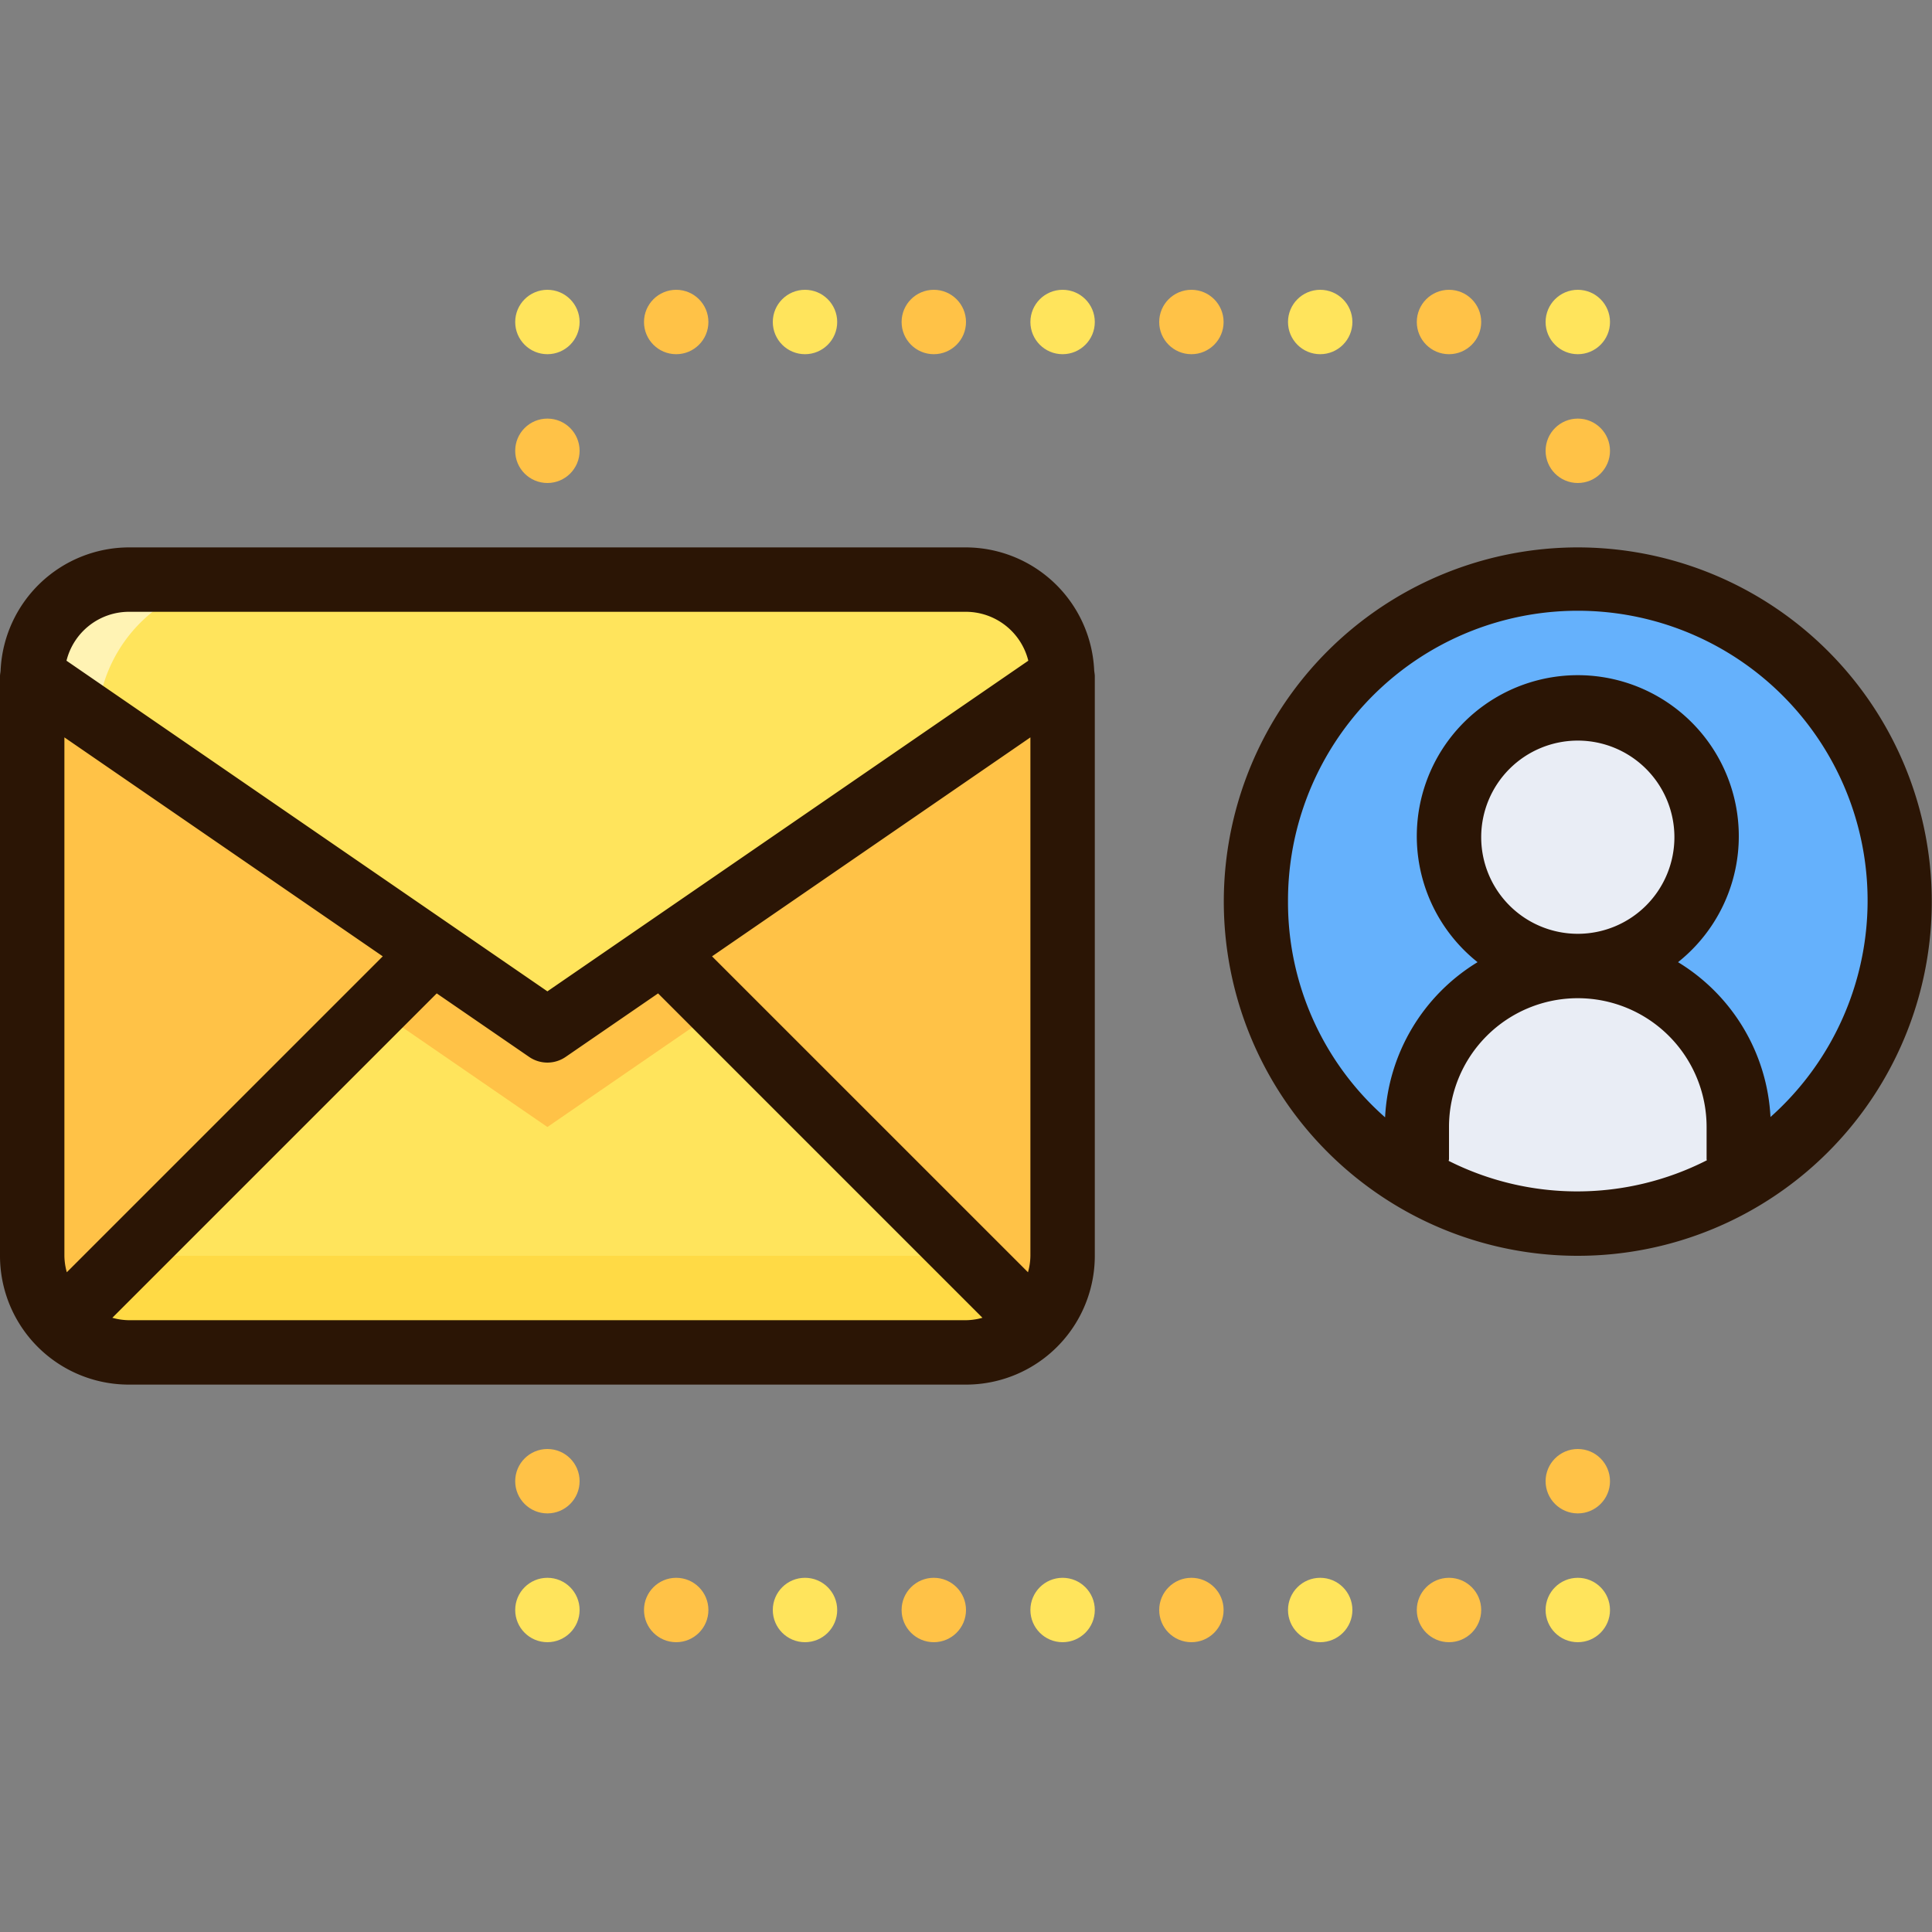 <svg xmlns="http://www.w3.org/2000/svg" viewBox="0 0 60 60"><rect x="0" y="0" width="60" height="60" fill="#808080" stroke="none"/><defs><style>.cls-1{fill:#ffc247}.cls-2{fill:#ffe45c}.cls-7{fill:#e9edf5}.cls-8{fill:#2b1505}</style></defs><g id="_2-Email_Contact" data-name="2-Email Contact"><path class="cls-1" d="M33 39a2.993 2.993 0 0 1-.88 2.12L32 41 21 30l-.35-.51L33 21z"/><path class="cls-2" d="m33 21-12.35 8.49L17 32l-3.65-2.51L1 21a3 3 0 0 1 3-3h26a3 3 0 0 1 3 3z"/><path class="cls-1" d="M13 30 2 41l-.12.12A2.993 2.993 0 0 1 1 39V21l12.35 8.49z"/><path class="cls-2" d="m21 30 11 11 .12.12A2.993 2.993 0 0 1 30 42H4a2.993 2.993 0 0 1-2.12-.88L2 41l11-11 .35-.51L17 32l3.65-2.51z"/><path d="m32 41-2.141-2.141A2.943 2.943 0 0 1 29 39H4l-2 2-.12.12A2.993 2.993 0 0 0 4 42h26a2.993 2.993 0 0 0 2.12-.88z" style="fill:#ffda45"/><path class="cls-1" d="m17 35 3.65-2.51 1.683-1.157L21 30l-.35-.51L17 32l-3.65-2.51L13 30l-1.333 1.333 1.683 1.157L17 35z"/><g style="opacity:.54"><path d="M7.594 18H4a3 3 0 0 0-3 3l2.021 1.389A4.577 4.577 0 0 1 7.594 18z" style="fill:#fff"/></g><g id="_Group_" data-name="&lt;Group&gt;"><path d="M59 28a9.988 9.988 0 0 1-4.82 8.55L54 36v-1a5 5 0 0 0-5-5 4 4 0 1 0-4-4 4 4 0 0 0 4 4 5 5 0 0 0-5 5v1l-.98.01A10 10 0 1 1 59 28z" style="fill:#65b1fc"/><circle class="cls-7" cx="49" cy="26" r="4"/><path class="cls-7" d="m54 36 .18.55a9.979 9.979 0 0 1-11.16-.54L44 36v-1a5 5 0 0 1 10 0z"/><path class="cls-8" d="M33.98 20.8A4 4 0 0 0 30 17H4a4 4 0 0 0-3.98 3.8c0 .067-.02.131-.02.2v18a4 4 0 0 0 4 4h26a4 4 0 0 0 4-4V21c0-.068-.017-.132-.02-.2zM32 39a1.96 1.96 0 0 1-.075.511L22.113 29.7 32 22.9zM4 19h26a2 2 0 0 1 1.935 1.519L17 30.787 2.065 20.519A2 2 0 0 1 4 19zM2.075 39.511A1.96 1.96 0 0 1 2 39V22.9l9.887 6.8zM4 41a1.96 1.96 0 0 1-.511-.075l10.074-10.074 2.871 1.973a1 1 0 0 0 1.132 0l2.871-1.973 10.074 10.074A1.96 1.96 0 0 1 30 41zM49 17a11 11 0 0 0-6.579 19.811 10.978 10.978 0 0 0 12.277.594A11 11 0 0 0 49 17zm-4.01 19.052c0-.018.01-.034.01-.052v-1a4 4 0 0 1 8 0v1c0 .012.007.022.007.034a8.874 8.874 0 0 1-8.017.018zM46 26a3 3 0 1 1 3 3 3 3 0 0 1-3-3zm8.984 8.69a5.989 5.989 0 0 0-2.871-4.809 5 5 0 1 0-6.226 0 5.992 5.992 0 0 0-2.872 4.819A8.9 8.9 0 0 1 40 28a9 9 0 1 1 14.984 6.69z"/></g><circle class="cls-1" cx="49" cy="14" r="1"/><circle class="cls-2" cx="49" cy="10" r="1"/><circle class="cls-1" cx="45" cy="10" r="1"/><circle class="cls-2" cx="41" cy="10" r="1"/><circle class="cls-1" cx="37" cy="10" r="1"/><circle class="cls-2" cx="33" cy="10" r="1"/><circle class="cls-1" cx="29" cy="10" r="1"/><circle class="cls-2" cx="25" cy="10" r="1"/><circle class="cls-1" cx="21" cy="10" r="1"/><circle class="cls-2" cx="17" cy="10" r="1"/><circle class="cls-1" cx="17" cy="14" r="1"/><circle class="cls-1" cx="17" cy="46" r="1"/><circle class="cls-2" cx="17" cy="50" r="1"/><circle class="cls-1" cx="21" cy="50" r="1"/><circle class="cls-2" cx="25" cy="50" r="1"/><circle class="cls-1" cx="29" cy="50" r="1"/><circle class="cls-2" cx="33" cy="50" r="1"/><circle class="cls-1" cx="37" cy="50" r="1"/><circle class="cls-2" cx="41" cy="50" r="1"/><circle class="cls-1" cx="45" cy="50" r="1"/><circle class="cls-2" cx="49" cy="50" r="1"/><circle class="cls-1" cx="49" cy="46" r="1"/></g></svg>